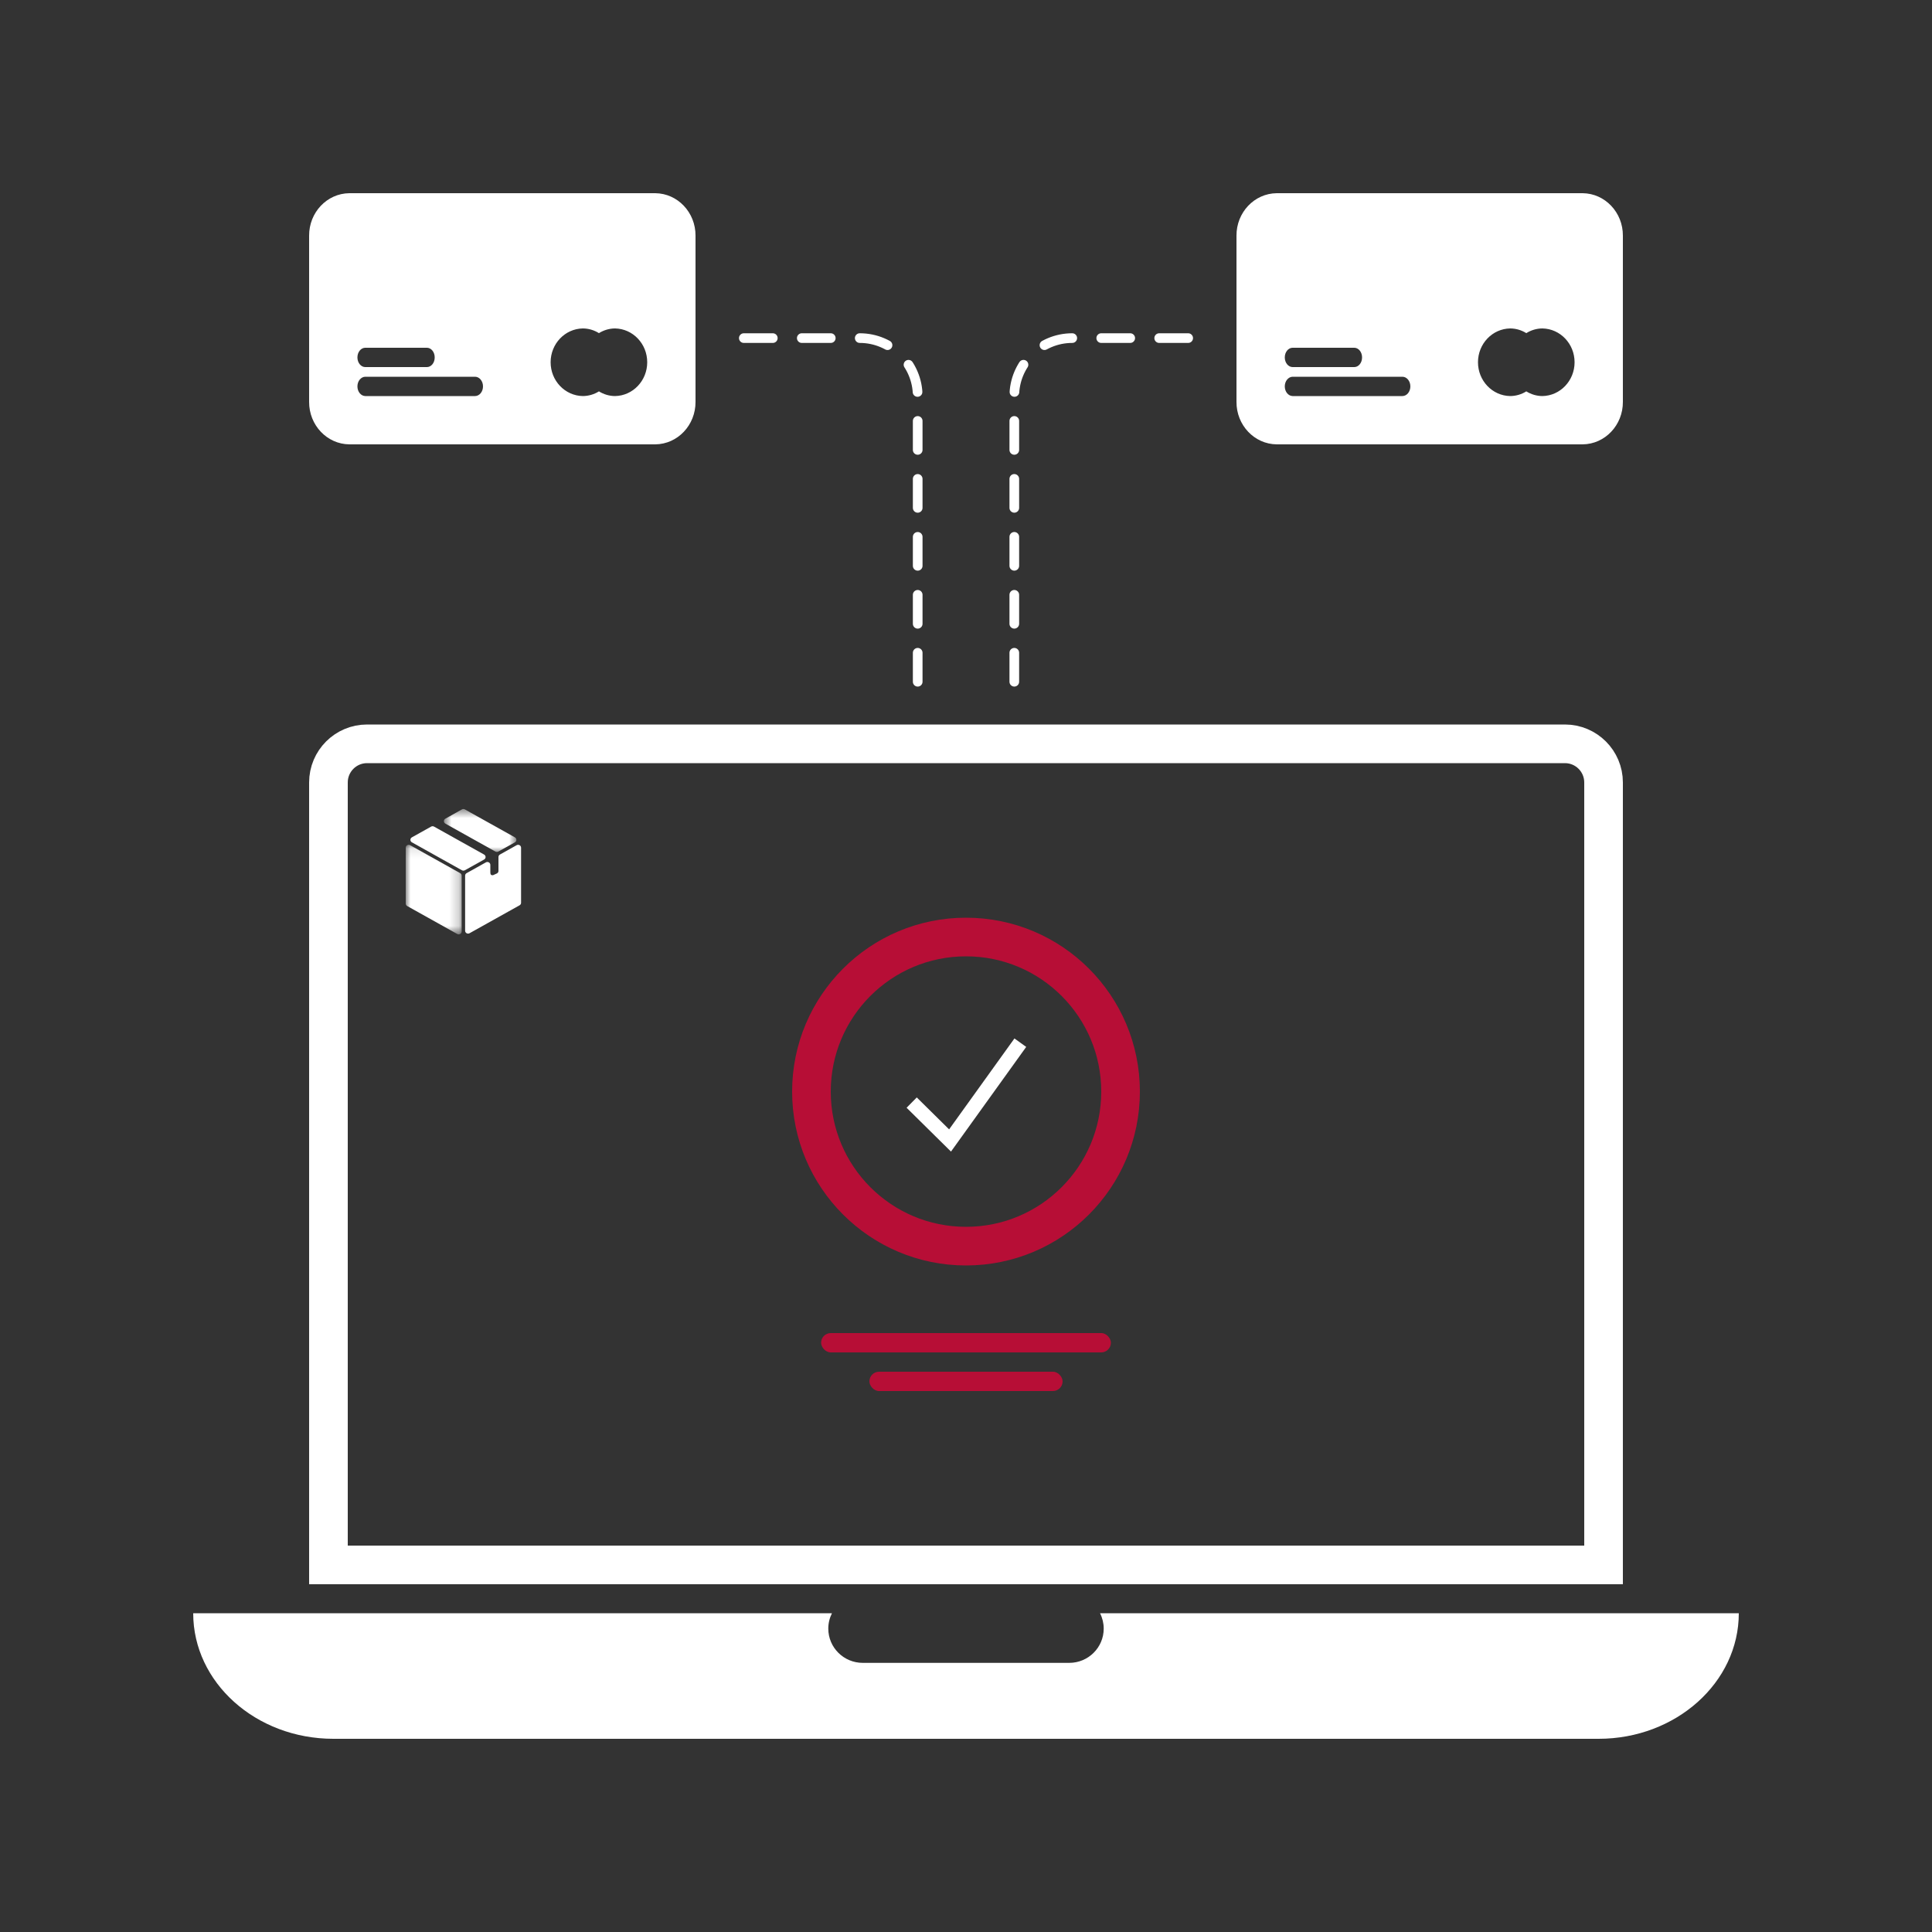 <?xml version="1.0" encoding="UTF-8"?>
<svg width="200px" height="200px" viewBox="0 0 200 200" version="1.1" xmlns="http://www.w3.org/2000/svg" xmlns:xlink="http://www.w3.org/1999/xlink">
    <rect x="0" y="0" width="200" height="200" fill="#333333" stroke="none"/>
    <!-- Generator: Sketch 48.2 (47327) - http://www.bohemiancoding.com/sketch -->
    <title>Step-02-AutoBuy-Desktop-200px</title>
    <desc>Created with Sketch.</desc>
    <defs>
        <polygon id="path-1" points="4.2935657e-16 9.375 4.2935657e-16 0.102 5.793 0.102 5.793 9.375"></polygon>
        <polygon id="path-3" points="0.719 0.565 8.227 0.565 8.227 5.007 0.719 5.007"></polygon>
    </defs>
    <g id="Desktop-&amp;-Mobile" stroke="none" stroke-width="1" fill="none" fill-rule="evenodd">
        <g id="Step-02-AutoBuy-Desktop-200px">
            <g id="Page-1" transform="translate(20, 75)">
                <path d="M14,87 L146,87 L146,6 C146,3.791 144.209,2 142,2 L18,2 C15.791,2 14,3.791 14,6 L14,87 Z" id="Rectangle" stroke="#FFFFFF" stroke-width="4"></path>
                <path d="M93.875,92 C94.125,92.497 94.256,93.038 94.256,93.591 C94.256,95.555 92.656,97.139 90.687,97.139 L69.313,97.139 C67.344,97.139 65.744,95.555 65.744,93.591 C65.744,93.038 65.875,92.497 66.125,92 L0,92 C0,99.177 6.494,105 14.513,105 L145.487,105 C153.487,105 160,99.177 160,92 L93.875,92 Z" id="Fill-2" fill="#FFFFFF"></path>
            </g>
            <rect id="Rectangle-3" fill="#B70E36" x="85" y="138" width="30" height="2" rx="1"></rect>
            <rect id="Rectangle-3-Copy" fill="#B70E36" x="90" y="142" width="20" height="2" rx="1"></rect>
            <g id="Verification" transform="translate(82, 95)">
                <g id="Layer_1">
                    <polyline id="Shape" stroke="#FFFFFF" stroke-width="1.5" points="12.377 19.14 16.349 23.062 23.623 12.938"></polyline>
                    <circle id="Oval" stroke="#B70E36" stroke-width="4" cx="18" cy="18" r="16"></circle>
                </g>
            </g>
            <g id="Page-1" transform="translate(42, 83)">
                <g id="Group-3" transform="translate(0, 4.352)">
                    <mask id="mask-2" fill="white">
                        <use xlink:href="#path-1"></use>
                    </mask>
                    <g id="Clip-2"></g>
                    <path d="M-0,6.186 L-0,0.399 C-0,0.171 0.255,0.028 0.46,0.142 L5.639,3.036 C5.733,3.088 5.793,3.186 5.793,3.293 L5.793,9.077 C5.793,9.306 5.537,9.449 5.333,9.334 L0.154,6.442 C0.058,6.389 -0,6.292 -0,6.186" id="Fill-1" fill="#FFFFFF" mask="url(#mask-2)"></path>
                </g>
                <g id="Group-6" transform="translate(3.231, 0.186)">
                    <mask id="mask-4" fill="white">
                        <use xlink:href="#path-3"></use>
                    </mask>
                    <g id="Clip-5"></g>
                    <path d="M2.893,0.604 L8.073,3.497 C8.278,3.612 8.278,3.897 8.073,4.011 L6.359,4.967 C6.264,5.021 6.146,5.021 6.052,4.967 L0.873,2.075 C0.668,1.961 0.668,1.676 0.873,1.562 L2.586,0.604 C2.681,0.551 2.798,0.551 2.893,0.604" id="Fill-4" fill="#FFFFFF" mask="url(#mask-4)"></path>
                </g>
                <path d="M2.935,2.571 L8.115,5.463 C8.319,5.579 8.319,5.863 8.115,5.978 L6.124,7.089 C6.029,7.142 5.912,7.142 5.817,7.089 L3.815,5.972 L0.638,4.197 C0.433,4.082 0.433,3.798 0.638,3.682 L2.628,2.571 C2.723,2.517 2.84,2.517 2.935,2.571" id="Fill-7" fill="#FFFFFF"></path>
                <path d="M9.601,7.158 L9.601,5.716 C9.601,5.61 9.659,5.513 9.755,5.459 L11.481,4.494 C11.686,4.38 11.941,4.523 11.941,4.751 L11.941,10.458 C11.941,10.565 11.883,10.661 11.788,10.715 L6.609,13.607 C6.404,13.722 6.149,13.579 6.149,13.351 L6.149,7.645 C6.149,7.537 6.207,7.441 6.302,7.388 L8.299,6.272 C8.503,6.158 8.759,6.301 8.759,6.529 L8.759,7.286 C8.759,7.515 8.815,7.626 9.045,7.597 L9.448,7.415 C9.543,7.361 9.601,7.265 9.601,7.158" id="Fill-9" fill="#FFFFFF"></path>
            </g>
            <g id="Credit-Card" transform="translate(128, 20)" fill="#FFFFFF">
                <g id="Layer_1">
                    <path d="M35.834,0 L4.166,0 C1.848,0.023 -0.015,1.992 4.6677614e-16,4.404 L4.6677614e-16,21.596 C-0.015,24.008 1.848,25.977 4.166,26 L35.834,26 C38.152,25.977 40.015,24.008 40,21.596 L40,4.404 C40.015,1.992 38.152,0.023 35.834,0 Z M13,17 C13.002,17.263 12.919,17.516 12.769,17.704 C12.619,17.891 12.414,17.998 12.2,18 L5.8,18 C5.356,17.991 5,17.546 5,17 C5,16.454 5.356,16.009 5.8,16 L12.2,16 C12.414,16.002 12.618,16.109 12.768,16.296 C12.918,16.484 13.002,16.737 13,17 Z M17.188,21 L5.812,21 C5.362,20.991 5,20.546 5,20 C5,19.454 5.362,19.009 5.812,19 L17.188,19 C17.638,19.009 18,19.454 18,20 C18,20.546 17.638,20.991 17.188,21 Z M31.667,21 C31.08,20.996 30.505,20.828 30.002,20.514 C29.499,20.829 28.922,20.997 28.333,21 C26.484,20.969 25,19.411 25,17.5 C25,15.589 26.484,14.031 28.333,14 C28.922,14.003 29.499,14.171 30.002,14.486 C30.505,14.172 31.08,14.004 31.667,14 C33.516,14.031 35,15.589 35,17.5 C35,19.411 33.516,20.969 31.667,21 L31.667,21 Z" id="Shape"></path>
                </g>
            </g>
            <g id="Credit-Card-Copy" transform="translate(32, 20)" fill="#FFFFFF">
                <g id="Layer_1">
                    <path d="M35.834,0 L4.166,0 C1.848,0.023 -0.015,1.992 4.6677614e-16,4.404 L4.6677614e-16,21.596 C-0.015,24.008 1.848,25.977 4.166,26 L35.834,26 C38.152,25.977 40.015,24.008 40,21.596 L40,4.404 C40.015,1.992 38.152,0.023 35.834,0 Z M13,17 C13.002,17.263 12.919,17.516 12.769,17.704 C12.619,17.891 12.414,17.998 12.2,18 L5.8,18 C5.356,17.991 5,17.546 5,17 C5,16.454 5.356,16.009 5.8,16 L12.2,16 C12.414,16.002 12.618,16.109 12.768,16.296 C12.918,16.484 13.002,16.737 13,17 Z M17.188,21 L5.812,21 C5.362,20.991 5,20.546 5,20 C5,19.454 5.362,19.009 5.812,19 L17.188,19 C17.638,19.009 18,19.454 18,20 C18,20.546 17.638,20.991 17.188,21 Z M31.667,21 C31.08,20.996 30.505,20.828 30.002,20.514 C29.499,20.829 28.922,20.997 28.333,21 C26.484,20.969 25,19.411 25,17.5 C25,15.589 26.484,14.031 28.333,14 C28.922,14.003 29.499,14.171 30.002,14.486 C30.505,14.172 31.08,14.004 31.667,14 C33.516,14.031 35,15.589 35,17.5 C35,19.411 33.516,20.969 31.667,21 L31.667,21 Z" id="Shape"></path>
                </g>
            </g>
            <g id="Group" transform="translate(77, 35)" stroke="#FFFFFF" stroke-dasharray="3,3" stroke-linecap="round">
                <path d="M0,0 L12,0 C15.314,-6.08718376e-16 18,2.686 18,6 L18,36" id="Path-2-Copy"></path>
                <path d="M28,0 L40,0 C43.314,-6.08718376e-16 46,2.686 46,6 L46,36" id="Path-2-Copy-2" transform="translate(37, 18) scale(-1, 1) translate(-37, -18) "></path>
            </g>
        </g>
    </g>
</svg>